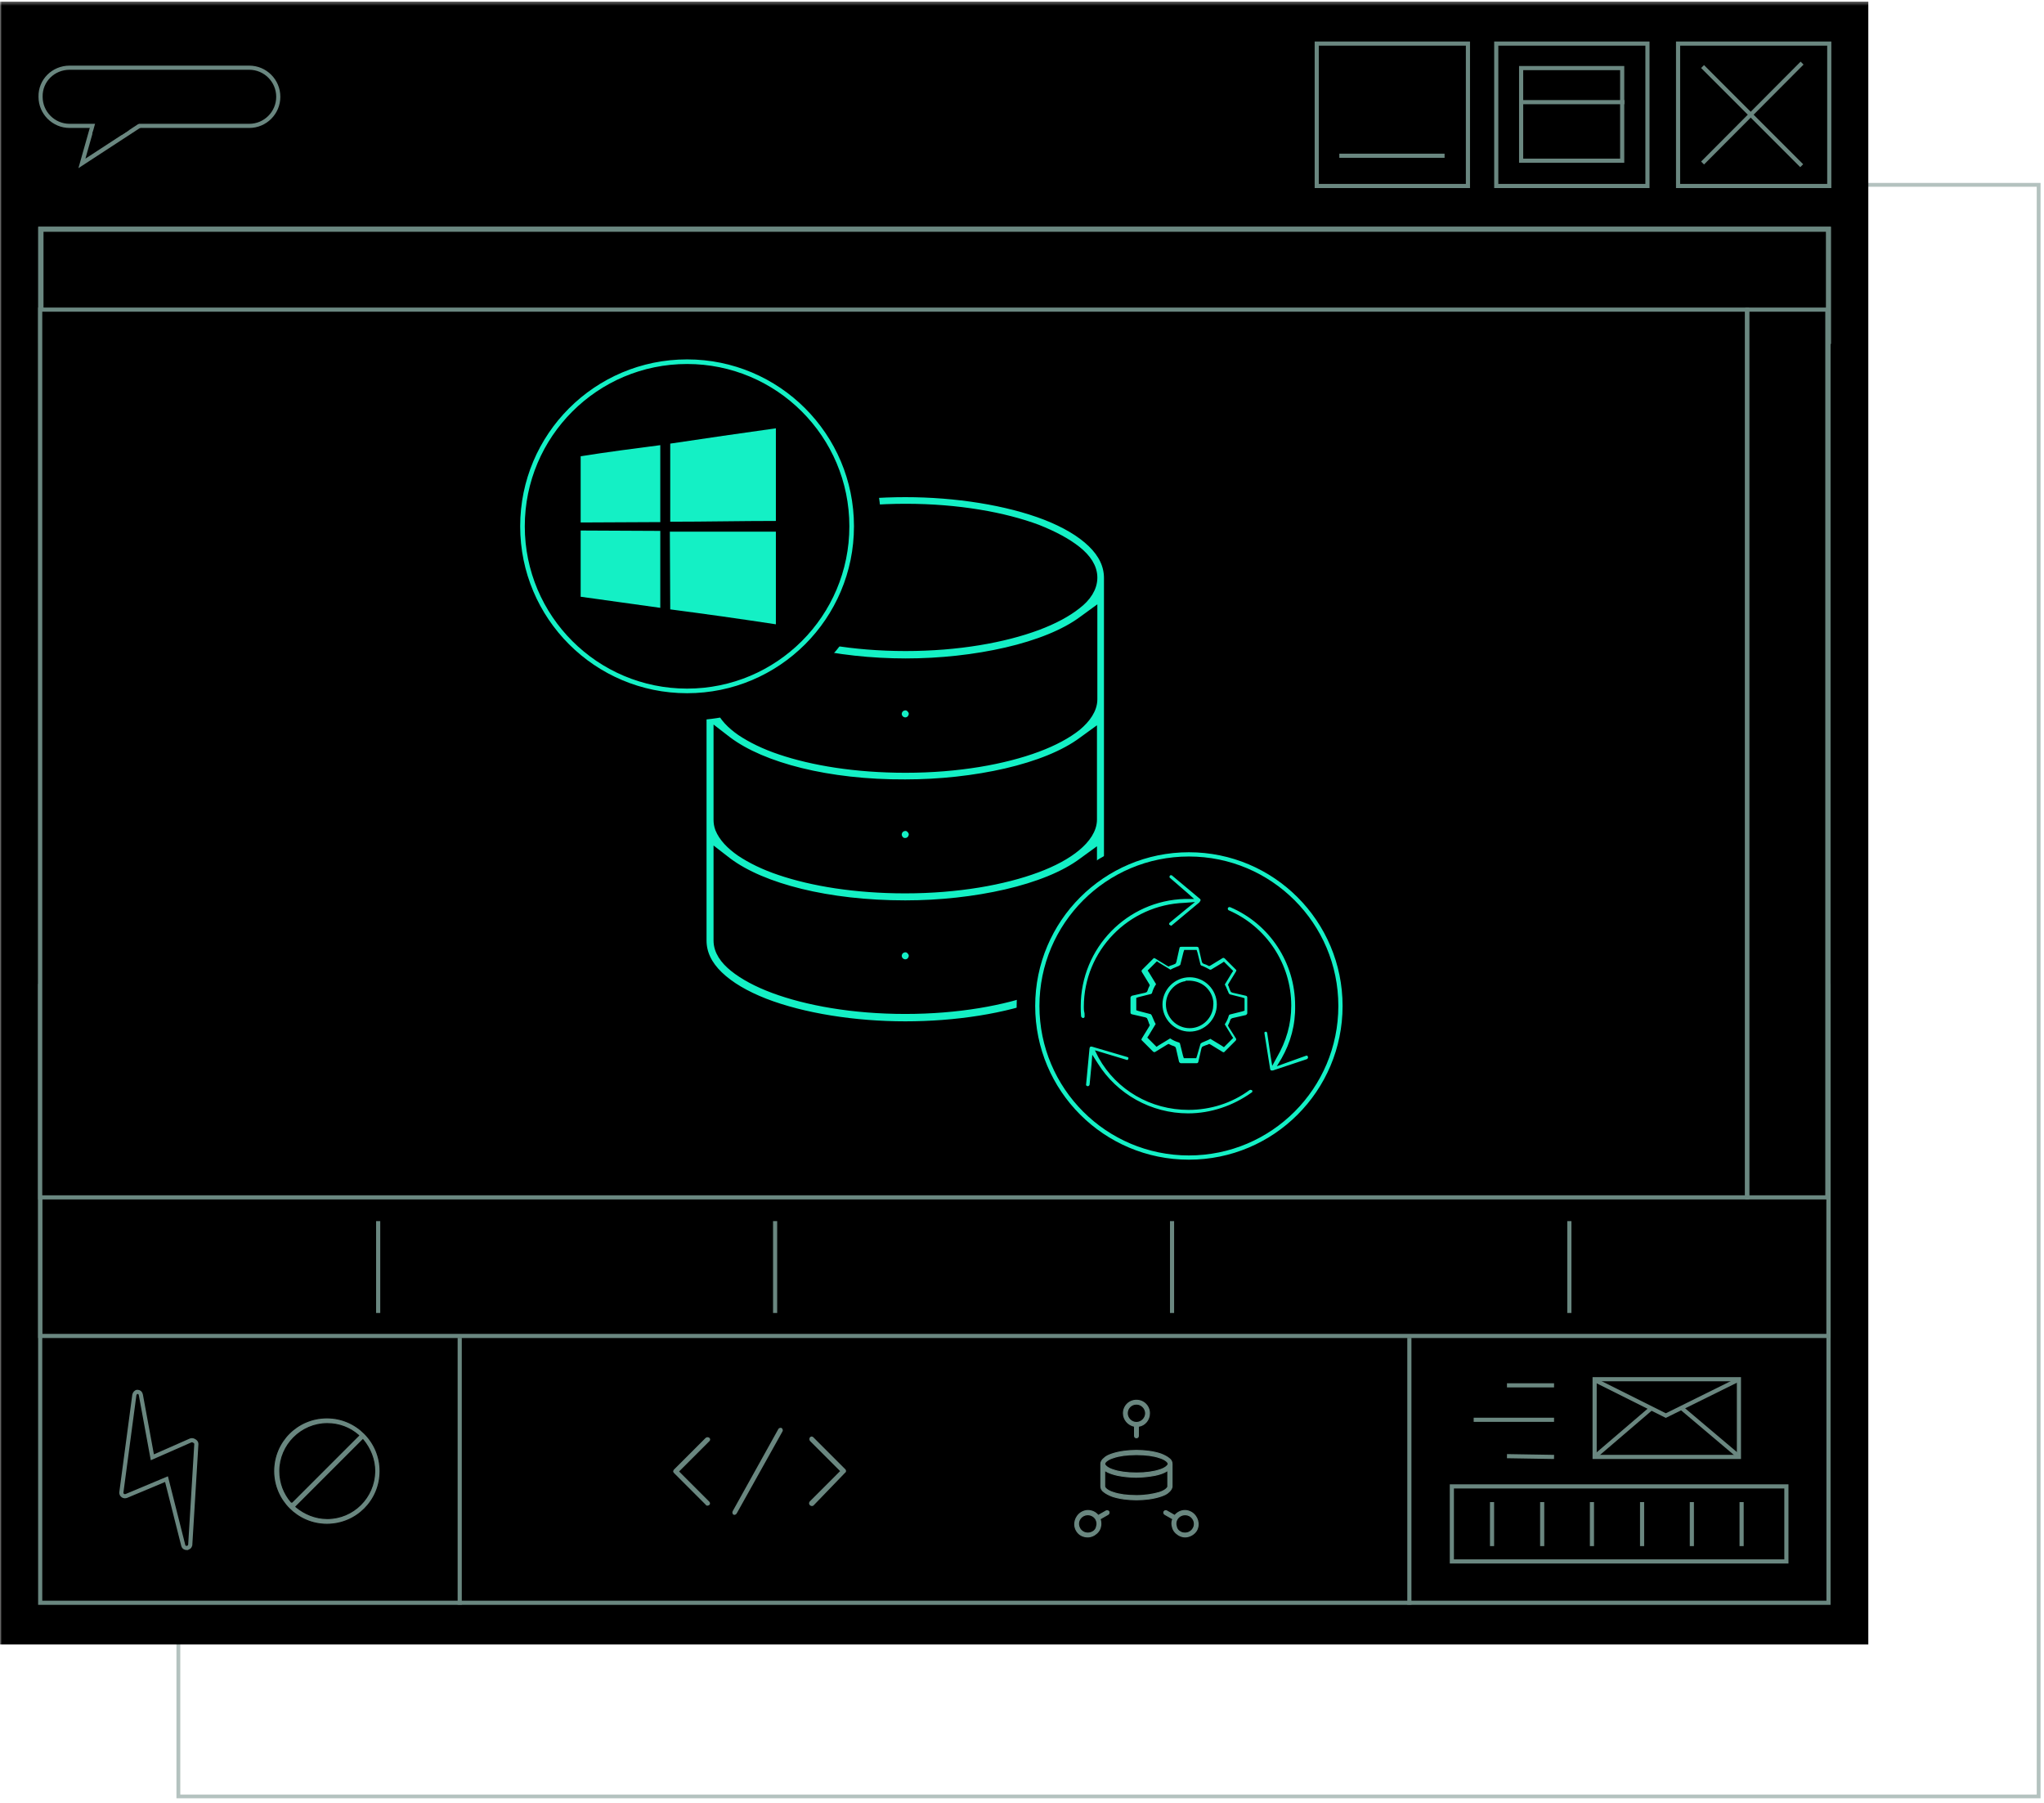 <svg width="534" height="471" viewBox="0 0 534 471" fill="none" xmlns="http://www.w3.org/2000/svg">
<g clip-path="url(#clip0_4233_1028)">
<mask id="mask0_4233_1028" style="mask-type:luminance" maskUnits="userSpaceOnUse" x="0" y="0" width="534" height="471">
<path d="M534 0.384H0V470.384H534V0.384Z" fill="white"/>
</mask>
<g mask="url(#mask0_4233_1028)">
<path opacity="0.5" d="M532.6 48.284H46.6V469.284H532.6V48.284Z" stroke="#6A8780"/>
<path d="M488.1 0.384H0V429.584H488.1V0.384Z" fill="black"/>
<path d="M477.7 59.784H10.5V418.684H477.7V59.784Z" stroke="#6A8780" stroke-width="1.083"/>
<path d="M477.7 257.584H10.5V348.984H477.7V257.584Z" stroke="#6A8780" stroke-width="1.083"/>
<path d="M98.8 342.984V318.984" stroke="#6A8780" stroke-width="1.083"/>
<path d="M202.5 342.984V318.984" stroke="#6A8780" stroke-width="1.083"/>
<path d="M306.2 342.984V318.984" stroke="#6A8780" stroke-width="1.083"/>
<path d="M410 342.984V318.984" stroke="#6A8780" stroke-width="1.083"/>
<path d="M477.7 59.884H10.7V89.184H477.7V59.884Z" stroke="#6A8780" stroke-width="1.33"/>
<path d="M456.4 80.884H10.5V312.784H456.4V80.884Z" fill="black" stroke="#6A8780" stroke-width="1.083"/>
<path d="M477.4 80.884H456.5V312.784H477.4V80.884Z" fill="black" stroke="#6A8780" stroke-width="1.083"/>
<path d="M120.1 419.184V349.484" stroke="#6A8780" stroke-width="1.083"/>
<path d="M368.2 419.184V349.484" stroke="#6A8780" stroke-width="1.083"/>
<path d="M393.7 361.884H406" stroke="#6A8780" stroke-width="1.083"/>
<path d="M385 370.884H406" stroke="#6A8780" stroke-width="1.083"/>
<path d="M393.7 380.384L406 380.584" stroke="#6A8780" stroke-width="1.083"/>
<path d="M454.3 360.284H416.6V380.584H454.3V360.284Z" stroke="#6A8780" stroke-width="1.083"/>
<path d="M416.8 360.584L435.2 369.784L454 360.484" stroke="#6A8780" stroke-width="1.083"/>
<path d="M431.4 367.884L416.8 380.384" stroke="#6A8780" stroke-width="1.083"/>
<path d="M439.4 367.884L454.2 380.384" stroke="#6A8780" stroke-width="1.083"/>
<path d="M466.7 388.284H379.3V407.884H466.7V388.284Z" stroke="#6A8780" stroke-width="1.083"/>
<path d="M389.8 403.884V392.384" stroke="#6A8780" stroke-width="1.083"/>
<path d="M402.9 403.884V392.384" stroke="#6A8780" stroke-width="1.083"/>
<path d="M415.9 403.884V392.384" stroke="#6A8780" stroke-width="1.083"/>
<path d="M429 403.884V392.384" stroke="#6A8780" stroke-width="1.083"/>
<path d="M442 403.884V392.384" stroke="#6A8780" stroke-width="1.083"/>
<path d="M455 403.884V392.384" stroke="#6A8780" stroke-width="1.083"/>
<path d="M184.8 393.584C184.5 393.584 184.3 393.484 184.2 393.284L175.9 384.984C175.7 384.784 175.6 384.584 175.6 384.384C175.6 384.184 175.7 383.884 175.9 383.684L184.2 375.384C184.6 375.084 185.1 375.084 185.5 375.384C185.9 375.784 185.9 376.284 185.5 376.684L178 384.184L177.8 384.384L178 384.584L185.5 392.084C185.8 392.384 185.8 392.784 185.7 393.084C185.5 393.384 185.2 393.584 184.8 393.584ZM212.8 393.384C212.6 393.584 212.4 393.684 212.1 393.684C211.9 393.684 211.6 393.584 211.4 393.384C211.2 393.184 211.1 392.984 211.1 392.684C211.1 392.484 211.2 392.184 211.4 391.984L218.9 384.484L219.1 384.284L218.9 384.084L211.4 376.584C211.1 376.184 211.1 375.684 211.4 375.284C211.8 374.884 212.3 374.884 212.7 375.284L221 383.584C221.2 383.784 221.3 383.984 221.3 384.284C221.3 384.484 221.2 384.784 221 384.884L212.8 393.384ZM192.7 395.484C192.5 395.784 192.2 395.984 191.9 395.984C191.7 395.984 191.6 395.984 191.5 395.884C191.3 395.784 191.1 395.584 191.1 395.284C191 395.084 191.1 394.784 191.2 394.584L203.1 373.184C203.3 372.784 203.9 372.584 204.3 372.784C204.7 372.984 204.9 373.584 204.7 373.984L192.7 395.484ZM190.8 395.384C190.9 395.684 191.1 395.984 191.4 396.084L190.8 395.384Z" fill="#6A8780" stroke="black" stroke-width="0.541"/>
<path d="M306.2 388.284V382.384C306.2 381.784 305.9 381.284 305.3 380.884C304.8 380.484 304 380.084 303.2 379.784C301.4 379.184 299.1 378.884 296.9 378.884C294.7 378.884 292.4 379.184 290.6 379.784C289.7 380.084 289 380.384 288.5 380.884C288 381.284 287.6 381.784 287.6 382.384V388.284C287.6 388.884 287.9 389.384 288.5 389.784C289 390.184 289.8 390.584 290.6 390.884C292.4 391.484 294.7 391.784 296.9 391.784C299.1 391.784 301.4 391.484 303.2 390.884C304.1 390.584 304.8 390.284 305.3 389.784C305.8 389.384 306.2 388.784 306.2 388.284ZM296.9 379.984C299.4 379.984 301.5 380.284 302.9 380.784C303.6 380.984 304.2 381.284 304.6 381.584C305 381.884 305.2 382.184 305.2 382.384C305.2 382.584 305 382.884 304.6 383.184C304.2 383.484 303.6 383.784 302.9 383.984C301.4 384.484 299.3 384.784 296.9 384.784C294.5 384.784 292.3 384.484 290.9 383.984C290.2 383.784 289.6 383.484 289.2 383.184C288.8 382.884 288.6 382.584 288.6 382.384C288.6 382.184 288.8 381.884 289.2 381.584C289.6 381.284 290.2 380.984 290.9 380.784C292.3 380.284 294.4 379.984 296.9 379.984ZM296.9 390.684C294.4 390.684 292.3 390.384 290.9 389.884C290.2 389.684 289.6 389.384 289.2 389.084C288.8 388.784 288.6 388.484 288.6 388.284V384.084C289.4 384.684 290.6 385.084 291.9 385.384C293.4 385.684 295.1 385.884 296.8 385.884C298.5 385.884 300.2 385.684 301.8 385.384C303.2 385.084 304.3 384.684 305.1 384.084V388.284C305.1 388.484 304.9 388.784 304.5 389.084C304.1 389.384 303.5 389.684 302.8 389.884C301.4 390.284 299.4 390.684 296.9 390.684Z" fill="#6A8780"/>
<path fill-rule="evenodd" clip-rule="evenodd" d="M290.557 379.655C292.375 379.05 294.69 378.748 296.9 378.748C299.11 378.748 301.425 379.05 303.243 379.655L303.247 379.657C304.051 379.958 304.864 380.363 305.38 380.774C306.006 381.193 306.335 381.731 306.335 382.384V388.284C306.335 388.568 306.223 388.868 306.052 389.142C305.883 389.417 305.649 389.677 305.39 389.885C304.866 390.406 304.141 390.713 303.243 391.012C301.425 391.618 299.11 391.919 296.9 391.919C294.69 391.919 292.375 391.618 290.557 391.012L290.552 391.011C289.749 390.709 288.936 390.305 288.42 389.893C287.794 389.474 287.465 388.937 287.465 388.284V382.384C287.465 381.723 287.903 381.19 288.41 380.783C288.934 380.262 289.659 379.955 290.557 379.655ZM296.9 379.019C294.71 379.019 292.425 379.318 290.643 379.912C289.744 380.212 289.071 380.504 288.596 380.979L288.59 380.985L288.584 380.989C288.094 381.382 287.735 381.847 287.735 382.384V388.284C287.735 388.829 288.004 389.29 288.575 389.671L288.585 389.678C289.068 390.064 289.852 390.458 290.645 390.756C292.427 391.35 294.711 391.648 296.9 391.648C299.09 391.648 301.375 391.35 303.157 390.755C304.056 390.456 304.729 390.164 305.204 389.688L305.21 389.683L305.215 389.678C305.454 389.487 305.668 389.249 305.822 389C305.977 388.75 306.065 388.5 306.065 388.284V382.384C306.065 381.839 305.796 381.377 305.225 380.996L305.215 380.99C304.732 380.603 303.948 380.209 303.155 379.911C301.372 379.318 299.089 379.019 296.9 379.019ZM296.9 380.119C294.408 380.119 292.325 380.418 290.945 380.911L290.937 380.914C290.25 381.11 289.666 381.403 289.281 381.692C289.089 381.836 288.95 381.977 288.859 382.101C288.767 382.228 288.735 382.325 288.735 382.384C288.735 382.443 288.767 382.54 288.859 382.667C288.95 382.791 289.089 382.932 289.281 383.076C289.666 383.364 290.25 383.657 290.937 383.854L290.945 383.856C292.325 384.349 294.508 384.648 296.9 384.648C299.29 384.648 301.375 384.349 302.857 383.855L302.863 383.854C303.55 383.657 304.134 383.364 304.519 383.076C304.711 382.932 304.85 382.791 304.94 382.667C305.033 382.54 305.065 382.443 305.065 382.384C305.065 382.325 305.033 382.228 304.94 382.101C304.85 381.977 304.711 381.836 304.519 381.692C304.134 381.403 303.55 381.11 302.863 380.914L302.854 380.911C301.475 380.419 299.392 380.119 296.9 380.119ZM290.859 380.655C292.279 380.149 294.394 379.848 296.9 379.848C299.406 379.848 301.521 380.149 302.941 380.655C303.653 380.859 304.267 381.165 304.681 381.476C304.889 381.632 305.05 381.791 305.159 381.942C305.267 382.09 305.335 382.243 305.335 382.384C305.335 382.525 305.267 382.678 305.159 382.826C305.05 382.977 304.889 383.136 304.681 383.292C304.266 383.603 303.652 383.909 302.94 384.113C301.422 384.618 299.308 384.919 296.9 384.919C294.494 384.919 292.279 384.619 290.859 384.113C290.147 383.909 289.533 383.603 289.119 383.292C288.911 383.136 288.75 382.977 288.64 382.826C288.533 382.678 288.465 382.525 288.465 382.384C288.465 382.243 288.533 382.09 288.64 381.942C288.75 381.791 288.911 381.632 289.119 381.476C289.533 381.165 290.147 380.859 290.859 380.655ZM288.465 383.813L288.681 383.976C289.457 384.557 290.632 384.952 291.928 385.251C293.42 385.55 295.111 385.748 296.8 385.748C298.489 385.748 300.18 385.55 301.773 385.251C303.165 384.953 304.242 384.558 305.019 383.976L305.235 383.813V388.284C305.235 388.425 305.167 388.578 305.059 388.726C304.95 388.877 304.789 389.036 304.581 389.192C304.166 389.503 303.55 389.81 302.837 390.014C301.427 390.417 299.414 390.819 296.9 390.819C294.394 390.819 292.279 390.519 290.859 390.013C290.147 389.809 289.533 389.503 289.119 389.192C288.911 389.036 288.75 388.877 288.64 388.726C288.533 388.578 288.465 388.425 288.465 388.284V383.813ZM288.735 384.344V388.284C288.735 388.343 288.767 388.44 288.859 388.567C288.95 388.691 289.089 388.832 289.281 388.976C289.666 389.264 290.25 389.557 290.937 389.754L290.945 389.756C292.325 390.249 294.408 390.548 296.9 390.548C299.385 390.548 301.373 390.151 302.763 389.754C303.45 389.557 304.034 389.264 304.419 388.976C304.611 388.832 304.75 388.691 304.84 388.567C304.933 388.44 304.965 388.343 304.965 388.284V384.345C304.165 384.878 303.116 385.24 301.828 385.516L301.825 385.517C300.219 385.818 298.51 386.019 296.8 386.019C295.09 386.019 293.381 385.818 291.873 385.516L291.869 385.516C290.676 385.24 289.549 384.878 288.735 384.344Z" fill="#6A8780"/>
<path d="M293.5 369.184C293.5 370.884 294.8 372.284 296.4 372.584V375.084C296.4 375.384 296.6 375.584 296.9 375.584C297.2 375.584 297.4 375.384 297.4 375.084V372.584C299.1 372.384 300.3 370.884 300.3 369.184C300.3 367.284 298.8 365.784 296.9 365.784C295 365.784 293.5 367.284 293.5 369.184ZM296.9 366.784C298.2 366.784 299.3 367.884 299.3 369.184C299.3 370.484 298.2 371.584 296.9 371.584C295.6 371.584 294.5 370.484 294.5 369.184C294.5 367.884 295.5 366.784 296.9 366.784Z" fill="#6A8780"/>
<path fill-rule="evenodd" clip-rule="evenodd" d="M293.365 369.184C293.365 367.209 294.925 365.648 296.9 365.648C298.875 365.648 300.435 367.209 300.435 369.184C300.435 370.905 299.247 372.439 297.535 372.702V375.084C297.535 375.265 297.475 375.426 297.358 375.542C297.242 375.658 297.081 375.719 296.9 375.719C296.719 375.719 296.558 375.658 296.442 375.542C296.326 375.426 296.265 375.265 296.265 375.084V372.694C294.658 372.341 293.365 370.915 293.365 369.184ZM296.9 365.919C295.075 365.919 293.635 367.358 293.635 369.184C293.635 370.813 294.883 372.162 296.425 372.451L296.535 372.471V375.084C296.535 375.203 296.575 375.292 296.633 375.351C296.692 375.409 296.781 375.448 296.9 375.448C297.019 375.448 297.108 375.409 297.167 375.351C297.226 375.292 297.265 375.203 297.265 375.084V372.463L297.384 372.449C299.009 372.258 300.165 370.823 300.165 369.184C300.165 367.358 298.725 365.919 296.9 365.919ZM296.9 366.919C295.578 366.919 294.635 367.955 294.635 369.184C294.635 370.409 295.675 371.448 296.9 371.448C298.125 371.448 299.165 370.409 299.165 369.184C299.165 367.958 298.125 366.919 296.9 366.919ZM294.365 369.184C294.365 367.813 295.422 366.648 296.9 366.648C298.275 366.648 299.435 367.809 299.435 369.184C299.435 370.558 298.275 371.719 296.9 371.719C295.525 371.719 294.365 370.558 294.365 369.184Z" fill="#6A8780"/>
<path d="M281.2 399.784C281.8 400.884 282.9 401.484 284.2 401.484C284.8 401.484 285.4 401.284 285.9 400.984C286.7 400.484 287.3 399.784 287.5 398.884C287.7 398.184 287.6 397.384 287.4 396.784L289.5 395.584C289.7 395.484 289.8 395.184 289.7 394.884C289.6 394.684 289.3 394.584 289 394.684L286.9 395.884C286.3 395.084 285.3 394.584 284.2 394.584C283.6 394.584 283 394.784 282.5 395.084C280.9 396.084 280.3 398.184 281.2 399.784ZM285.4 400.184C285 400.384 284.6 400.484 284.2 400.484C283.3 400.484 282.5 399.984 282.1 399.284C281.4 398.084 281.8 396.684 283 395.984C283.4 395.784 283.8 395.684 284.2 395.684C285.1 395.684 285.9 396.184 286.3 396.884C286.6 397.484 286.7 398.084 286.5 398.684C286.4 399.384 286 399.884 285.4 400.184Z" fill="#6A8780"/>
<path fill-rule="evenodd" clip-rule="evenodd" d="M282.431 394.968C282.947 394.658 283.571 394.448 284.2 394.448C285.297 394.448 286.302 394.928 286.935 395.708L288.945 394.56L288.957 394.555C289.297 394.442 289.681 394.543 289.821 394.823L289.825 394.832L289.829 394.841C289.941 395.179 289.842 395.561 289.564 395.703L287.562 396.847C287.745 397.45 287.828 398.225 287.631 398.917C287.421 399.86 286.793 400.586 285.972 401.099L285.97 401.1C285.453 401.41 284.829 401.619 284.2 401.619C282.856 401.619 281.708 400.997 281.082 399.849C280.144 398.182 280.772 396.004 282.428 394.969L282.431 394.968ZM282.571 395.199C281.028 396.164 280.456 398.186 281.318 399.717L281.319 399.719C281.893 400.771 282.944 401.348 284.2 401.348C284.771 401.348 285.346 401.158 285.829 400.868C286.607 400.382 287.178 399.71 287.368 398.854L287.37 398.847C287.56 398.181 287.466 397.41 287.272 396.827L287.237 396.721L289.44 395.463C289.557 395.404 289.656 395.192 289.575 394.937C289.511 394.822 289.304 394.73 289.055 394.808L286.864 396.061L286.792 395.965C286.219 395.201 285.26 394.719 284.2 394.719C283.63 394.719 283.054 394.91 282.571 395.199ZM283.065 396.103C281.929 396.768 281.557 398.084 282.217 399.216L282.218 399.217C282.594 399.875 283.35 400.348 284.2 400.348C284.577 400.348 284.956 400.254 285.34 400.063C285.903 399.781 286.273 399.317 286.366 398.665L286.368 398.653L286.372 398.641C286.557 398.085 286.468 397.524 286.181 396.948C285.804 396.291 285.049 395.819 284.2 395.819C283.825 395.819 283.447 395.912 283.065 396.103ZM282.94 395.863C283.356 395.654 283.777 395.548 284.2 395.548C285.15 395.548 285.994 396.075 286.418 396.817L286.421 396.823C286.731 397.442 286.842 398.076 286.632 398.715C286.523 399.456 286.093 399.988 285.461 400.305C285.044 400.513 284.624 400.619 284.2 400.619C283.251 400.619 282.407 400.093 281.983 399.351C281.244 398.084 281.67 396.603 282.932 395.867L282.94 395.863Z" fill="#6A8780"/>
<path d="M311.3 395.084C310.8 394.784 310.2 394.584 309.6 394.584C308.5 394.584 307.6 395.084 306.9 395.884L304.8 394.684C304.6 394.584 304.3 394.584 304.1 394.884C304 395.084 304 395.384 304.3 395.584L306.4 396.784C306.1 397.484 306.1 398.184 306.3 398.884C306.5 399.784 307.1 400.484 307.9 400.984C308.4 401.284 309 401.484 309.6 401.484C310.8 401.484 312 400.784 312.6 399.784C313.5 398.184 312.9 396.084 311.3 395.084ZM308.4 400.184C307.8 399.884 307.4 399.384 307.3 398.684C307.1 398.084 307.2 397.384 307.5 396.884C307.9 396.184 308.7 395.684 309.6 395.684C310 395.684 310.4 395.784 310.8 395.984C312 396.684 312.4 398.184 311.7 399.284C311.3 399.984 310.5 400.484 309.6 400.484C309.1 400.484 308.7 400.384 308.4 400.184Z" fill="#6A8780"/>
<path fill-rule="evenodd" clip-rule="evenodd" d="M306.872 395.712C307.582 394.936 308.493 394.448 309.6 394.448C310.229 394.448 310.853 394.658 311.37 394.968L311.372 394.969C313.028 396.004 313.656 398.182 312.718 399.85L312.716 399.853C312.092 400.893 310.848 401.619 309.6 401.619C308.971 401.619 308.347 401.41 307.83 401.1L307.828 401.099C307.007 400.586 306.379 399.86 306.169 398.917C305.973 398.231 305.962 397.537 306.23 396.842L304.225 395.697C304.046 395.578 303.95 395.422 303.917 395.26C303.885 395.102 303.918 394.946 303.979 394.823L303.983 394.816L303.987 394.809C304.106 394.631 304.261 394.534 304.423 394.501C304.582 394.469 304.738 394.501 304.86 394.563L304.867 394.566L306.872 395.712ZM309.6 394.719C308.546 394.719 307.681 395.196 307.002 395.973L306.929 396.056L304.736 394.803C304.66 394.766 304.566 394.748 304.476 394.766C304.39 394.784 304.297 394.835 304.217 394.952C304.181 395.028 304.165 395.119 304.183 395.207C304.2 395.294 304.252 395.388 304.371 395.469L306.572 396.726L306.524 396.837C306.239 397.504 306.237 398.171 306.43 398.847L306.432 398.854C306.622 399.71 307.193 400.382 307.971 400.868C308.454 401.158 309.029 401.348 309.6 401.348C310.751 401.348 311.907 400.675 312.483 399.716C313.343 398.184 312.771 396.164 311.229 395.199C310.746 394.91 310.17 394.719 309.6 394.719ZM309.6 395.819C308.749 395.819 307.994 396.292 307.617 396.951L307.616 396.953C307.335 397.421 307.241 398.08 307.428 398.641L307.432 398.653L307.434 398.665C307.527 399.317 307.897 399.781 308.46 400.063L308.468 400.067L308.475 400.071C308.746 400.252 309.117 400.348 309.6 400.348C310.45 400.348 311.206 399.875 311.582 399.217L311.586 399.211C312.24 398.183 311.872 396.769 310.735 396.103C310.353 395.912 309.975 395.819 309.6 395.819ZM307.383 396.815C307.807 396.075 308.651 395.548 309.6 395.548C310.023 395.548 310.444 395.654 310.86 395.863L310.868 395.867C312.128 396.601 312.558 398.183 311.816 399.354C311.392 400.094 310.548 400.619 309.6 400.619C309.087 400.619 308.66 400.517 308.332 400.301C307.703 399.984 307.277 399.453 307.168 398.715C306.96 398.079 307.066 397.344 307.383 396.815Z" fill="#6A8780"/>
<path d="M51.3 377.184L49.7 403.584C49.6 403.884 49.5 404.184 49.1 404.284L48.9 404.384C48.4 404.384 48 404.184 47.9 403.784L43.5 386.384L33 390.784C32.7 390.884 32.4 390.884 32.1 390.684C31.8 390.484 31.7 390.184 31.7 389.884L35.1 364.384C35.2 363.984 35.5 363.584 35.9 363.584C36.4 363.584 36.7 363.884 36.8 364.384L39.8 380.684L49.8 376.284C50 376.184 50.4 376.184 50.7 376.384C51.1 376.584 51.3 376.884 51.3 377.184Z" stroke="#6A8780" stroke-width="1.083"/>
<path d="M97.9 384.284V384.384C97.8 391.184 92.3 396.684 85.5 396.684C82.4 396.684 79.6 395.484 77.4 393.684L77.3 393.584L77.4 393.484L94.7 376.184L94.8 376.084L94.9 376.184C96.7 378.384 97.9 381.184 97.9 384.284ZM76.3 392.384H76.1C74.2 390.184 73.1 387.384 73.1 384.284C73.1 377.484 78.7 371.884 85.5 371.884C88.6 371.884 91.4 372.984 93.6 374.884L93.7 374.984L93.6 375.084L76.3 392.384ZM99.3 384.284C99.3 376.684 93.1 370.384 85.4 370.384C77.7 370.384 71.5 376.584 71.5 384.284C71.5 391.884 77.7 398.184 85.4 398.184C93.1 398.184 99.3 391.984 99.3 384.284Z" fill="#6A8780" stroke="black" stroke-width="0.271"/>
<path d="M430.4 11.384H390.9V48.584H430.4V11.384Z" stroke="#6A8780" stroke-width="1.083"/>
<path d="M423.8 17.784H397.4V41.984H423.8V17.784Z" stroke="#6A8780" stroke-width="1.083"/>
<path d="M396.9 26.684H424.4" stroke="#6A8780" stroke-width="1.083"/>
<path d="M477.9 11.384H438.4V48.584H477.9V11.384Z" stroke="#6A8780" stroke-width="1.083"/>
<path d="M444.8 42.584L470.8 16.484" stroke="#6A8780" stroke-width="1.083"/>
<path d="M470.7 43.284L444.8 17.384" stroke="#6A8780" stroke-width="1.083"/>
<path d="M383.5 11.384H344V48.584H383.5V11.384Z" stroke="#6A8780" stroke-width="1.083"/>
<path d="M349.9 40.684H377.4" stroke="#6A8780" stroke-width="1.083"/>
<path d="M18.2 17.684H65.1C69.3 17.684 72.7 21.084 72.7 25.284C72.7 29.484 69.3 32.884 65.1 32.884H18.2C14 32.884 10.6 29.484 10.6 25.284C10.5 21.084 13.9 17.684 18.2 17.684Z" fill="black" stroke="#6A8780" stroke-width="1.083"/>
<path d="M21.4 42.684L24 33.484H35.5L21.4 42.684Z" fill="black" stroke="#6A8780" stroke-width="1.083"/>
<path d="M24.1 34.984L25.4 30.284L40.1 29.784L31.9 35.184L24.1 34.984Z" fill="black"/>
</g>
<path d="M190 193.784L187.8 192.084V194.884V214.084C187.8 214.884 187.9 215.584 188.2 216.384C189.1 218.584 191 220.584 193.6 222.384C196.3 224.184 199.7 225.884 203.9 227.284C212.2 230.084 223.4 231.984 236.5 231.984C250.2 231.984 262.2 229.784 270.8 226.584C275.1 224.984 278.6 223.084 281.1 220.984C283.5 218.984 285.2 216.584 285.2 214.084V194.984V192.184L283 193.784C278.2 197.384 271.1 200.184 262.9 202.084C254.7 203.984 245.5 204.984 236.5 204.984C216.3 205.084 199.1 200.584 190 193.784ZM190 162.284L187.8 160.684V163.484V182.584C187.8 183.384 188 184.184 188.3 184.884C189.2 187.084 191.1 189.084 193.7 190.884C196.4 192.684 199.8 194.384 204 195.784C212.3 198.584 223.5 200.484 236.6 200.484C250.3 200.484 262.3 198.284 270.9 195.084C275.2 193.484 278.7 191.584 281.2 189.584C283.6 187.584 285.3 185.184 285.3 182.684V163.584V160.584L283.1 162.184C278.3 165.784 271.2 168.584 263 170.484C254.8 172.384 245.6 173.384 236.6 173.384C227.6 173.384 218.4 172.384 210.2 170.484C201.9 168.684 194.9 165.884 190 162.284ZM190 225.384L187.8 223.684V226.484V245.684C187.8 248.284 189.4 250.584 191.9 252.584C194.4 254.584 197.9 256.484 202.2 258.084C210.8 261.284 222.8 263.484 236.5 263.484C250.2 263.484 262.2 261.284 270.8 258.084C275.1 256.484 278.6 254.584 281.1 252.484C283.5 250.484 285.2 248.084 285.2 245.484V226.584V223.784L283 225.384C278.2 228.984 271.1 231.784 262.9 233.684C254.7 235.584 245.5 236.584 236.5 236.584C216.3 236.584 199.1 232.184 190 225.384ZM183.2 245.684V150.984C183.2 147.584 184.7 144.484 187.6 141.684C190.5 138.884 194.6 136.484 199.7 134.484C209.9 130.484 223.4 128.484 236.5 128.484C249.7 128.484 263.2 130.584 273.3 134.484C278.4 136.484 282.5 138.884 285.4 141.684C288.3 144.484 289.8 147.584 289.8 150.984V245.684C289.8 249.084 288.3 252.184 285.4 254.984C282.5 257.784 278.4 260.184 273.3 262.184C263.1 266.184 249.6 268.184 236.5 268.184C223.3 268.184 209.8 266.084 199.7 262.184C194.6 260.184 190.5 257.784 187.6 254.984C184.7 252.184 183.2 249.084 183.2 245.684ZM285.3 150.884C285.3 148.284 283.7 145.984 281.2 143.984C278.7 141.984 275.2 140.084 270.9 138.384C262.3 135.184 250.3 132.984 236.6 132.984C222.9 132.984 210.9 135.184 202.3 138.384C198 139.984 194.5 141.884 192 143.884C189.6 145.884 187.9 148.284 187.9 150.784C187.9 153.384 189.5 155.684 192 157.684C194.5 159.684 198 161.584 202.3 163.284C210.9 166.484 222.9 168.684 236.6 168.684C250.3 168.684 262.3 166.484 270.9 163.284C275.2 161.684 278.7 159.784 281.2 157.784C283.7 155.884 285.3 153.484 285.3 150.884Z" fill="#14F0C5" stroke="black" stroke-width="2.77"/>
<path d="M234.2 186.484C234.2 185.584 234.8 184.684 235.6 184.384C236.5 183.984 237.5 184.184 238.1 184.884C238.8 185.584 239 186.484 238.6 187.384C238.2 188.284 237.4 188.784 236.5 188.784C235.3 188.784 234.2 187.784 234.2 186.484Z" fill="#14F0C5" stroke="black" stroke-width="2.77"/>
<path d="M234.2 217.984C234.2 217.084 234.8 216.184 235.6 215.884C236.5 215.484 237.5 215.684 238.1 216.384C238.8 217.084 239 217.984 238.6 218.884C238.2 219.784 237.4 220.284 236.5 220.284C235.3 220.384 234.2 219.284 234.2 217.984Z" fill="#14F0C5" stroke="black" stroke-width="2.77"/>
<path d="M234.2 249.684C234.2 248.784 234.8 247.884 235.6 247.584C236.5 247.184 237.5 247.384 238.1 248.084C238.8 248.784 239 249.684 238.6 250.584C238.2 251.484 237.4 251.984 236.5 251.984C235.3 251.984 234.2 250.984 234.2 249.684Z" fill="#14F0C5" stroke="black" stroke-width="2.77"/>
<path d="M310.6 307.784C335.453 307.784 355.6 287.637 355.6 262.784C355.6 237.931 335.453 217.784 310.6 217.784C285.747 217.784 265.6 237.931 265.6 262.784C265.6 287.637 285.747 307.784 310.6 307.784Z" fill="black"/>
<path d="M310.6 302.384C332.47 302.384 350.2 284.654 350.2 262.784C350.2 240.913 332.47 223.184 310.6 223.184C288.73 223.184 271 240.913 271 262.784C271 284.654 288.73 302.384 310.6 302.384Z" fill="black" stroke="#14F0C5" stroke-width="1.108"/>
<path d="M310.8 255.284C306.9 255.284 303.7 258.484 303.7 262.384C303.7 266.284 306.9 269.484 310.8 269.484C314.7 269.484 317.9 266.284 317.9 262.384C317.9 258.484 314.7 255.284 310.8 255.284ZM316.9 263.384C316.4 266.384 313.8 268.584 310.8 268.584C307.4 268.584 304.6 265.784 304.6 262.384C304.6 259.284 306.9 256.684 309.8 256.284L309.7 256.184H310.8H311C312.6 256.284 314.1 256.884 315.2 257.984C316.3 259.084 317 260.584 317 262.184L316.9 263.384Z" fill="#14F0C5"/>
<path d="M307.7 247.584C307.8 247.084 308.1 246.884 308.6 246.884H312.7C313.2 246.884 313.5 247.184 313.6 247.584L314.4 251.084L314.5 251.284L314.7 251.384C315.1 251.484 315.5 251.684 315.7 251.784L315.9 251.884L316.1 251.784L319.2 249.884C319.6 249.684 320 249.784 320.3 250.084L323.2 252.984C323.5 253.184 323.5 253.584 323.3 253.984L321.4 257.084L321.3 257.284L321.4 257.484C321.5 257.684 321.5 257.884 321.6 258.084C321.7 258.284 321.7 258.384 321.8 258.584L321.9 258.784L322.1 258.884L325.6 259.684C326 259.784 326.3 260.084 326.3 260.584V264.684C326.3 265.084 325.9 265.484 325.6 265.584L322.1 266.384L321.9 266.484L321.8 266.684C321.7 267.084 321.5 267.484 321.4 267.684L321.3 267.884L321.4 268.084L323.3 271.084C323.5 271.484 323.4 271.884 323.1 272.184L320.2 275.084C320 275.384 319.6 275.384 319.2 275.184L316.1 273.284L315.9 273.184L315.7 273.284C315.5 273.384 315.3 273.384 315.1 273.484C314.9 273.584 314.8 273.584 314.6 273.684L314.4 273.784L314.3 273.984L313.5 277.484C313.4 277.884 313.1 278.184 312.6 278.184H308.5C308.1 278.184 307.7 277.784 307.6 277.484L306.8 273.984L306.7 273.784L306.5 273.684C306.1 273.584 305.7 273.384 305.5 273.284L305.3 273.184L305.1 273.284L302 275.184C301.6 275.384 301.2 275.284 300.9 274.984L298 272.084C297.7 271.884 297.7 271.484 297.9 271.084L299.8 267.984L299.9 267.784L299.8 267.584C299.7 267.384 299.7 267.184 299.6 266.984C299.5 266.784 299.5 266.684 299.4 266.484L299.3 266.284L299.1 266.184L295.6 265.384C295.2 265.284 294.9 264.984 294.9 264.484V260.584C294.9 260.184 295.3 259.784 295.6 259.684L299.1 258.884L299.3 258.784L299.4 258.584C299.5 258.184 299.7 257.784 299.8 257.584L299.9 257.384L299.8 257.184L297.9 254.084C297.7 253.684 297.8 253.284 298.1 252.984L301 250.084C301.2 249.784 301.6 249.784 302 249.984L305.1 251.884L305.3 251.984L305.5 251.884C305.7 251.784 305.9 251.784 306.1 251.684C306.3 251.584 306.4 251.584 306.6 251.484L306.8 251.384L306.9 251.184L307.7 247.584ZM315.7 253.584C315.2 253.284 314.7 253.084 314.3 252.884C314.1 252.784 313.9 252.684 313.8 252.684C313.5 252.584 313.3 252.384 313.2 252.084L312.4 248.884L312.3 248.584H312H310H309.7L309.6 248.884L308.8 252.084C308.8 252.184 308.7 252.384 308.5 252.484C308.4 252.584 308.2 252.684 308.1 252.784H308C307.4 253.084 306.7 253.284 306.2 253.584C305.9 253.784 305.6 253.784 305.4 253.584L302.6 251.884L302.3 251.684L302.1 251.884L300.6 253.384L300.4 253.584L300.6 253.884L302.3 256.684C302.5 256.884 302.5 257.284 302.3 257.484C301.9 258.084 301.6 258.784 301.4 259.484C301.3 259.784 301.1 259.984 300.8 260.084L297.6 260.884L297.3 260.984V261.284V263.284V263.584L297.6 263.684L300.7 264.484C300.8 264.484 301 264.584 301.1 264.784C301.2 264.884 301.3 265.084 301.4 265.184V265.284C301.7 265.884 301.9 266.584 302.2 267.084C302.4 267.384 302.4 267.684 302.2 267.884L300.5 270.684L300.3 270.984L300.5 271.184L302 272.684L302.2 272.884L302.5 272.684L305.3 270.984C305.5 270.784 305.9 270.784 306.1 270.984C306.7 271.384 307.4 271.684 308.1 271.884C308.4 271.984 308.6 272.184 308.7 272.484L309.5 275.684L309.6 275.984H309.9H311.9H312.2L312.3 275.684L313.2 272.584C313.2 272.484 313.3 272.284 313.5 272.184C313.6 272.084 313.8 271.984 313.9 271.884H314C314.6 271.584 315.3 271.384 315.8 271.084C316.1 270.884 316.4 270.884 316.6 271.084L319.4 272.784L319.7 272.984L319.9 272.784L321.4 271.284L321.6 271.084L321.4 270.784L319.7 267.984C319.5 267.784 319.5 267.384 319.7 267.184C320.1 266.584 320.4 265.884 320.6 265.184C320.7 264.884 320.9 264.684 321.2 264.584L324.4 263.784L324.7 263.684V263.384V261.384V261.084L324.4 260.984L321.2 260.184C321.1 260.184 320.9 260.084 320.8 259.884C320.7 259.784 320.6 259.584 320.5 259.484V259.384C320.2 258.784 320 258.084 319.7 257.584C319.5 257.284 319.5 256.984 319.7 256.784L321.4 253.984L321.6 253.684L321.4 253.484L319.9 251.984L319.7 251.784L319.4 251.984L316.6 253.684C316.3 253.784 315.9 253.784 315.7 253.584Z" fill="#14F0C5" stroke="black" stroke-width="0.886"/>
<path d="M326.2 284.384C326.4 284.284 326.6 284.184 326.9 284.284C327.2 284.284 327.4 284.484 327.5 284.584C327.7 284.884 327.7 285.584 327.2 285.784C322.3 289.284 316.4 291.284 310.4 291.284C300.6 291.284 291.5 286.184 286.4 277.984L285.7 276.884L285.6 278.184L285.1 283.384C285 283.884 284.6 284.184 284.2 284.184H284.1C283.5 284.084 283.2 283.584 283.3 283.284L284.2 273.784C284.3 273.384 284.4 273.184 284.6 273.084C284.8 272.984 285 272.884 285.4 272.984L294.6 275.684C295.1 275.784 295.4 276.284 295.2 276.684C295.1 277.184 294.6 277.484 294.2 277.284L287.9 275.384L286.9 275.084L287.4 276.084C292 284.384 300.8 289.484 310.5 289.484C316.1 289.484 321.6 287.784 326.2 284.384Z" fill="#14F0C5" stroke="black" stroke-width="0.886"/>
<path d="M283.8 265.384C283.8 265.684 283.8 265.884 283.6 266.084C283.4 266.284 283.2 266.384 283 266.384C282.5 266.384 282.1 265.984 282 265.584C281.9 264.684 281.9 263.784 281.9 262.884C281.9 247.384 294.2 234.784 309.6 234.384H310.8L309.9 233.584L305.4 229.684C305.2 229.584 305.1 229.384 305.1 229.084C305.1 228.884 305.1 228.584 305.3 228.484C305.4 228.284 305.6 228.184 305.9 228.184C306.1 228.184 306.4 228.184 306.5 228.384L313.8 234.484C314 234.684 314.1 234.884 314.1 235.184C314.1 235.384 313.9 235.684 313.7 235.984L313.6 236.084L306.4 242.084C306.4 242.084 306.3 242.084 306.3 242.184C306.2 242.184 306.1 242.284 306 242.284C305.8 242.284 305.5 242.084 305.2 241.884C304.9 241.584 304.9 241.084 305.3 240.684L309.8 236.984L310.8 236.184L309.5 236.284C295.1 236.784 283.6 248.584 283.6 262.984C283.6 263.384 283.6 263.884 283.7 264.284C283.8 264.584 283.8 264.984 283.8 265.384Z" fill="#14F0C5" stroke="black" stroke-width="0.886"/>
<path d="M335.2 276.684L334.6 277.684L335.7 277.284L341 275.384C341.3 275.284 341.5 275.284 341.7 275.384C341.9 275.484 342.1 275.684 342.1 275.884C342.2 276.184 342.2 276.384 342.1 276.584C342 276.784 341.8 276.984 341.6 277.084L332.6 280.084C332.2 280.084 332 280.084 331.8 279.984C331.6 279.884 331.5 279.684 331.4 279.384L329.9 269.984C329.8 269.584 330.1 269.084 330.6 269.084C331 268.984 331.4 269.284 331.5 269.784L332.4 275.884L332.6 277.084L333.2 275.984C335.6 271.884 336.9 267.484 336.9 262.684C336.9 251.984 330.5 242.384 320.8 238.184C320.4 237.984 320.2 237.484 320.4 236.984C320.6 236.584 321.1 236.384 321.6 236.584C332.1 241.084 338.8 251.384 338.8 262.684C338.9 267.784 337.6 272.484 335.2 276.684Z" fill="#14F0C5" stroke="black" stroke-width="0.886"/>
<path d="M179.5 188.184C207.501 188.184 230.2 165.485 230.2 137.484C230.2 109.483 207.501 86.784 179.5 86.784C151.499 86.784 128.8 109.483 128.8 137.484C128.8 165.485 151.499 188.184 179.5 188.184Z" fill="black"/>
<path d="M179.5 180.484C203.248 180.484 222.5 161.232 222.5 137.484C222.5 113.736 203.248 94.484 179.5 94.484C155.752 94.484 136.5 113.736 136.5 137.484C136.5 161.232 155.752 180.484 179.5 180.484Z" fill="black" stroke="#14F0C5" stroke-width="1.205"/>
<path d="M175.1 115.884C184.3 114.484 193.5 113.184 202.7 111.884C202.7 119.984 202.7 127.984 202.7 136.084C193.5 136.084 184.3 136.284 175.1 136.284C175.1 129.484 175.1 122.684 175.1 115.884ZM151.7 119.184C158.6 118.084 165.6 117.184 172.5 116.284C172.5 122.984 172.5 129.684 172.5 136.384C165.6 136.384 158.6 136.484 151.7 136.484V119.184ZM151.7 138.584C158.6 138.584 165.6 138.684 172.5 138.684C172.5 145.384 172.5 152.084 172.5 158.784C165.6 157.784 158.6 156.884 151.7 155.884V138.584ZM175 138.884H202.7C202.7 146.884 202.7 154.984 202.7 163.084C193.5 161.684 184.3 160.384 175.1 159.184C175.1 152.384 175 145.584 175 138.884Z" fill="#14F0C5"/>
</g>
<defs>
<clipPath id="clip0_4233_1028">
<rect width="534" height="470" fill="white" transform="translate(0 0.384)"/>
</clipPath>
</defs>
</svg>
